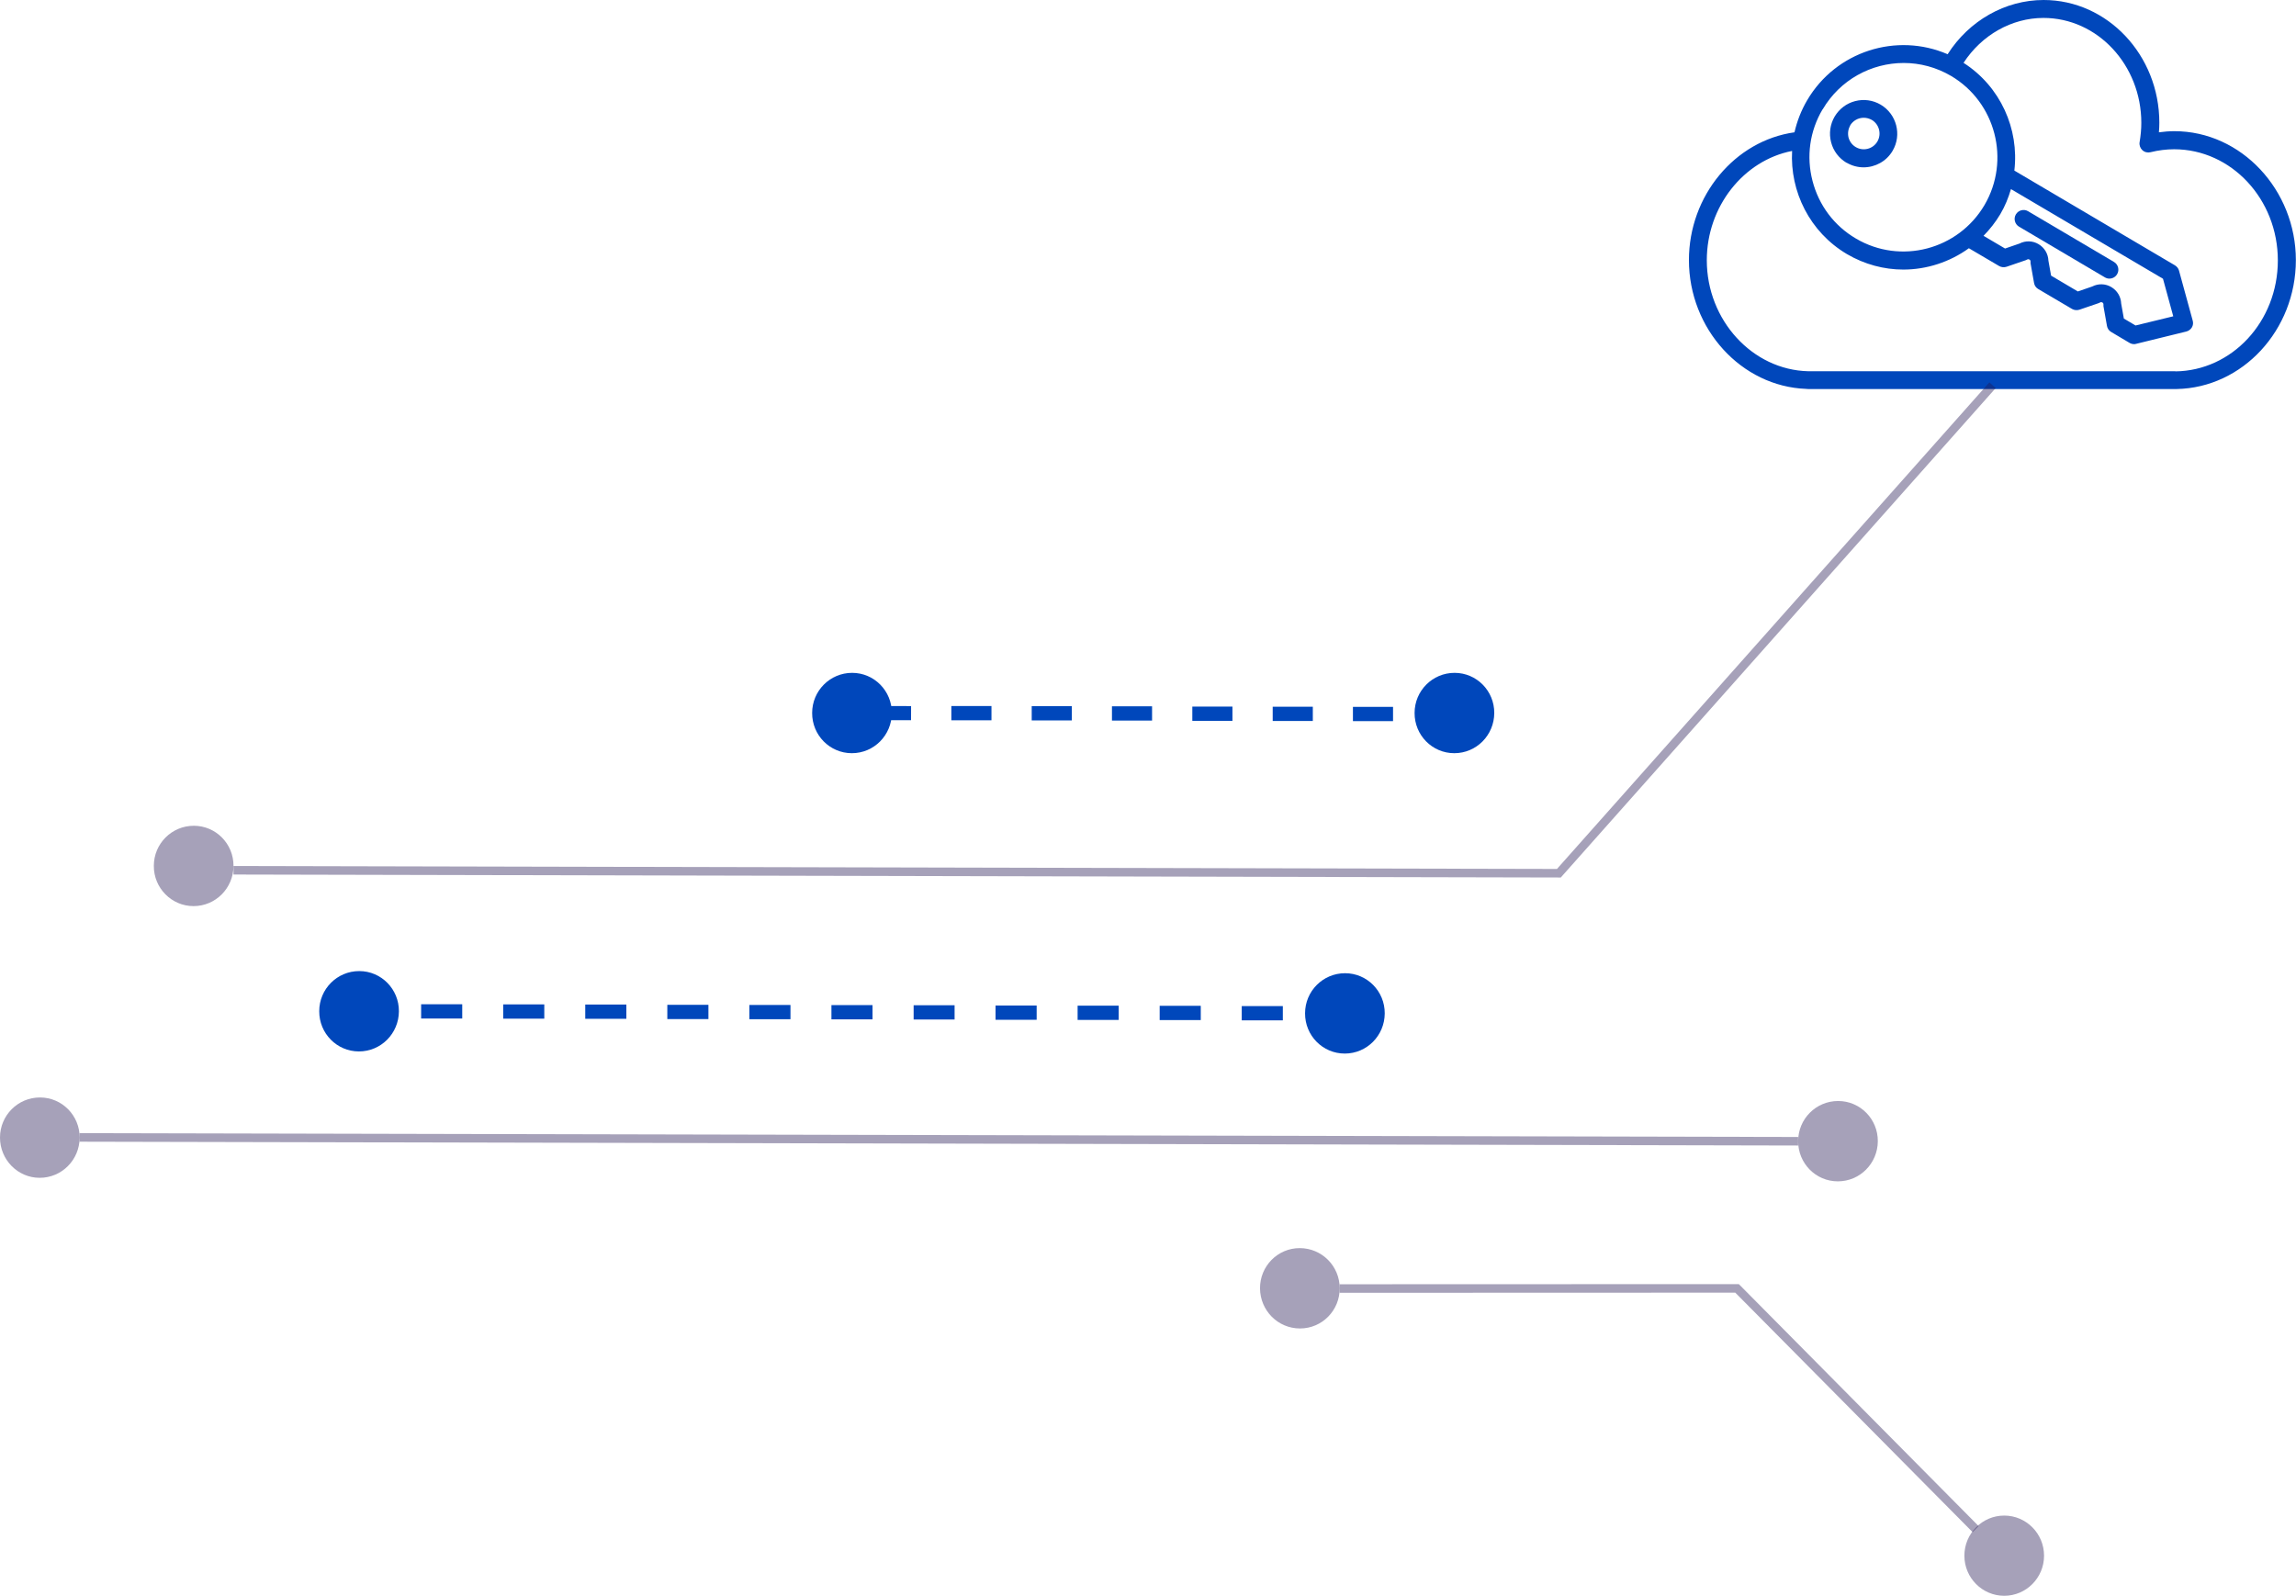 <svg width="269" height="187" viewBox="0 0 269 187" fill="none" xmlns="http://www.w3.org/2000/svg">
<g clip-path="url(#clip0_13704_9815)">
<path d="M254.752 15.371C254.159 15.371 253.548 15.421 252.938 15.503C252.971 15.123 252.988 14.759 252.988 14.378C252.988 6.453 246.903 0 239.432 0C234.93 0 230.692 2.416 228.185 6.354C222.216 3.772 215.108 5.99 211.727 11.748C211.018 12.955 210.54 14.213 210.243 15.503C203.268 16.48 197.875 22.916 197.875 30.477C197.875 38.552 204.026 45.286 211.612 45.567C211.678 45.567 211.744 45.584 211.826 45.584H254.884C254.884 45.584 254.983 45.584 255.016 45.584C262.734 45.435 268.984 38.684 268.984 30.477C268.984 22.271 262.602 15.371 254.752 15.371ZM213.541 12.823C215.586 9.332 219.264 7.379 223.04 7.379C224.937 7.379 226.85 7.876 228.598 8.902C233.825 11.996 235.573 18.779 232.506 24.024C229.422 29.269 222.661 31.04 217.433 27.946C214.894 26.457 213.096 24.058 212.354 21.195C211.612 18.333 212.024 15.371 213.525 12.823H213.541ZM235.573 22.138L253.416 32.661L254.62 37.062L250.201 38.138L248.832 37.327L248.519 35.573C248.486 34.763 248.057 34.051 247.364 33.638C246.672 33.224 245.831 33.207 245.122 33.571L243.439 34.15L240.306 32.297L239.993 30.543C239.96 29.733 239.531 29.021 238.838 28.608C238.146 28.194 237.305 28.177 236.596 28.541L234.914 29.12L232.391 27.631C233.116 26.887 233.792 26.043 234.353 25.1C234.914 24.157 235.309 23.164 235.606 22.155L235.573 22.138ZM254.884 43.499C254.884 43.499 254.818 43.499 254.769 43.499H212.024C212.024 43.499 211.925 43.499 211.859 43.499C205.312 43.35 199.969 37.509 199.969 30.494C199.969 24.206 204.273 18.796 209.963 17.687C209.699 22.436 212.024 27.185 216.378 29.766C218.456 30.99 220.748 31.586 222.991 31.586C225.728 31.586 228.433 30.709 230.675 29.087L234.221 31.172C234.485 31.321 234.798 31.354 235.095 31.255L237.321 30.494C237.321 30.494 237.437 30.444 237.503 30.411C237.602 30.345 237.701 30.378 237.767 30.411C237.833 30.444 237.898 30.51 237.898 30.643C237.898 30.709 237.898 30.775 237.898 30.841L238.311 33.158C238.36 33.456 238.542 33.72 238.805 33.869L242.763 36.202C243.027 36.351 243.34 36.384 243.637 36.285L245.864 35.524C245.864 35.524 245.979 35.474 246.045 35.441C246.16 35.375 246.243 35.408 246.309 35.441C246.375 35.474 246.441 35.54 246.441 35.673C246.441 35.739 246.441 35.805 246.441 35.871L246.853 38.188C246.903 38.485 247.084 38.75 247.348 38.899L249.492 40.173C249.657 40.272 249.838 40.322 250.019 40.322C250.102 40.322 250.184 40.322 250.267 40.289L256.137 38.849C256.418 38.783 256.649 38.601 256.797 38.37C256.946 38.121 256.978 37.84 256.896 37.559L255.296 31.718C255.23 31.453 255.049 31.238 254.818 31.09L236.002 19.987C236.579 15.123 234.386 10.143 230.049 7.363C232.176 4.103 235.689 2.101 239.416 2.101C245.732 2.101 250.877 7.611 250.877 14.395C250.877 15.123 250.811 15.851 250.679 16.645C250.613 16.992 250.745 17.357 250.992 17.588C251.256 17.836 251.619 17.919 251.949 17.836C252.889 17.605 253.812 17.489 254.719 17.489C261.415 17.489 266.873 23.329 266.873 30.51C266.873 37.691 261.481 43.449 254.851 43.515L254.884 43.499Z" fill="#0047BB"/>
<path d="M216.344 19.061C216.971 19.425 217.647 19.607 218.339 19.607C219.692 19.607 221.011 18.912 221.737 17.671C222.842 15.801 222.215 13.369 220.335 12.261C219.428 11.731 218.372 11.582 217.35 11.847C216.328 12.112 215.487 12.757 214.942 13.667C214.415 14.577 214.266 15.636 214.53 16.662C214.794 17.688 215.437 18.531 216.344 19.077V19.061ZM216.756 14.709C217.103 14.13 217.713 13.799 218.356 13.799C218.669 13.799 218.999 13.882 219.296 14.047C220.17 14.56 220.467 15.702 219.956 16.579C219.444 17.456 218.307 17.754 217.433 17.241C217.004 16.993 216.707 16.596 216.575 16.116C216.46 15.636 216.525 15.139 216.773 14.709H216.756Z" fill="#0047BB"/>
<path d="M236.546 26.557L246.605 32.497C246.77 32.596 246.952 32.646 247.133 32.646C247.496 32.646 247.842 32.464 248.04 32.133C248.337 31.637 248.172 30.991 247.677 30.694L237.618 24.754C237.123 24.456 236.48 24.621 236.183 25.118C235.886 25.614 236.051 26.259 236.546 26.557Z" fill="#0047BB"/>
<path opacity="0.4" d="M9.332 133.277L210.67 133.724" stroke="#211551" stroke-miterlimit="10"/>
<path opacity="0.4" d="M27.359 101.971L182.638 102.319L233.447 45.137" stroke="#211551" stroke-miterlimit="10"/>
<path d="M42.051 117.65L42.047 119.305L44.52 119.311L44.525 117.657L42.051 117.65Z" fill="#0047BB"/>
<path d="M150.297 119.558H145.482V117.887H150.297V119.558ZM140.683 119.525H135.868V117.854H140.683V119.525ZM131.069 119.508H126.254V117.837H131.069V119.508ZM121.455 119.492H116.639V117.821H121.455V119.492ZM111.84 119.459H107.042V117.788H111.84V119.459ZM102.226 119.442H97.411V117.771H102.226V119.442ZM92.612 119.426H87.797V117.755H92.612V119.426ZM82.998 119.409H78.183V117.738H82.998V119.409ZM73.384 119.376H68.568V117.705H73.384V119.376ZM63.769 119.36H58.954V117.688H63.769V119.36ZM54.155 119.343H49.34V117.672H54.155V119.343Z" fill="#0047BB"/>
<path d="M155.085 117.916L155.082 119.57L157.556 119.575L157.559 117.921L155.085 117.916Z" fill="#0047BB"/>
<path opacity="0.4" d="M18.023 101.457C18.023 98.859 20.118 96.758 22.707 96.758C25.296 96.758 27.374 98.876 27.357 101.473C27.341 104.071 25.263 106.172 22.674 106.172C20.101 106.172 18.007 104.054 18.023 101.457Z" fill="#211551"/>
<path opacity="0.4" d="M0 133.293C0 130.695 2.094 128.594 4.683 128.594C7.272 128.594 9.35 130.712 9.334 133.309C9.317 135.907 7.24 138.008 4.65 138.008C2.078 138.008 0 135.89 0 133.293Z" fill="#211551"/>
<path opacity="0.4" d="M210.672 133.707C210.672 131.109 212.766 129.008 215.355 129.008C217.944 129.008 220.022 131.126 220.006 133.723C219.989 136.321 217.912 138.422 215.322 138.422C212.733 138.422 210.655 136.304 210.672 133.707Z" fill="#211551"/>
<path d="M37.402 118.484C37.402 115.886 39.497 113.785 42.086 113.785C44.675 113.785 46.753 115.903 46.736 118.501C46.72 121.098 44.642 123.2 42.053 123.2C39.464 123.2 37.386 121.082 37.402 118.484Z" fill="#0047BB"/>
<path d="M167.926 82.845L167.922 84.5L170.396 84.507L170.4 82.852L167.926 82.845Z" fill="#0047BB"/>
<path d="M163.209 84.497H158.51V82.826H163.209V84.497ZM153.81 84.48H149.11V82.809H153.81V84.48ZM144.393 84.464H139.693V82.793H144.393V84.464ZM134.977 84.431H130.277V82.76H134.977V84.431ZM125.577 84.414H120.877V82.743H125.577V84.414ZM116.161 84.398H111.461V82.727H116.161V84.398Z" fill="#0047BB"/>
<path d="M104.27 82.728L104.266 84.383L106.739 84.389L106.744 82.735L104.27 82.728Z" fill="#0047BB"/>
<path d="M95.152 83.539C95.152 80.941 97.247 78.84 99.836 78.84C102.425 78.84 104.503 80.958 104.486 83.555C104.47 86.153 102.392 88.254 99.803 88.254C97.214 88.254 95.136 86.136 95.152 83.539Z" fill="#0047BB"/>
<path d="M165.734 83.539C165.734 80.941 167.829 78.84 170.418 78.84C173.007 78.84 175.085 80.958 175.068 83.555C175.052 86.153 172.974 88.254 170.385 88.254C167.796 88.254 165.718 86.136 165.734 83.539Z" fill="#0047BB"/>
<path d="M152.902 118.734C152.902 116.136 154.997 114.035 157.586 114.035C160.175 114.035 162.253 116.153 162.236 118.751C162.22 121.348 160.142 123.45 157.553 123.45C154.964 123.45 152.886 121.332 152.902 118.734Z" fill="#0047BB"/>
<path opacity="0.4" d="M156.961 150.981L203.515 150.965L231.467 179.175" stroke="#211551" stroke-miterlimit="10"/>
<path opacity="0.4" d="M230.148 182.285C230.148 184.883 232.243 186.984 234.815 186.984C237.388 186.984 239.482 184.883 239.482 182.285C239.482 179.687 237.388 177.586 234.815 177.586C232.243 177.586 230.148 179.687 230.148 182.285Z" fill="#211551"/>
<path opacity="0.4" d="M156.959 150.945C156.959 148.347 154.865 146.246 152.276 146.246C149.686 146.246 147.609 148.364 147.625 150.962C147.642 153.559 149.719 155.661 152.309 155.661C154.898 155.661 156.975 153.543 156.959 150.945Z" fill="#211551"/>
</g>
<defs>
<clipPath id="clip0_13704_9815">
<rect width="269" height="187" fill="white"/>
</clipPath>
</defs>
</svg>

